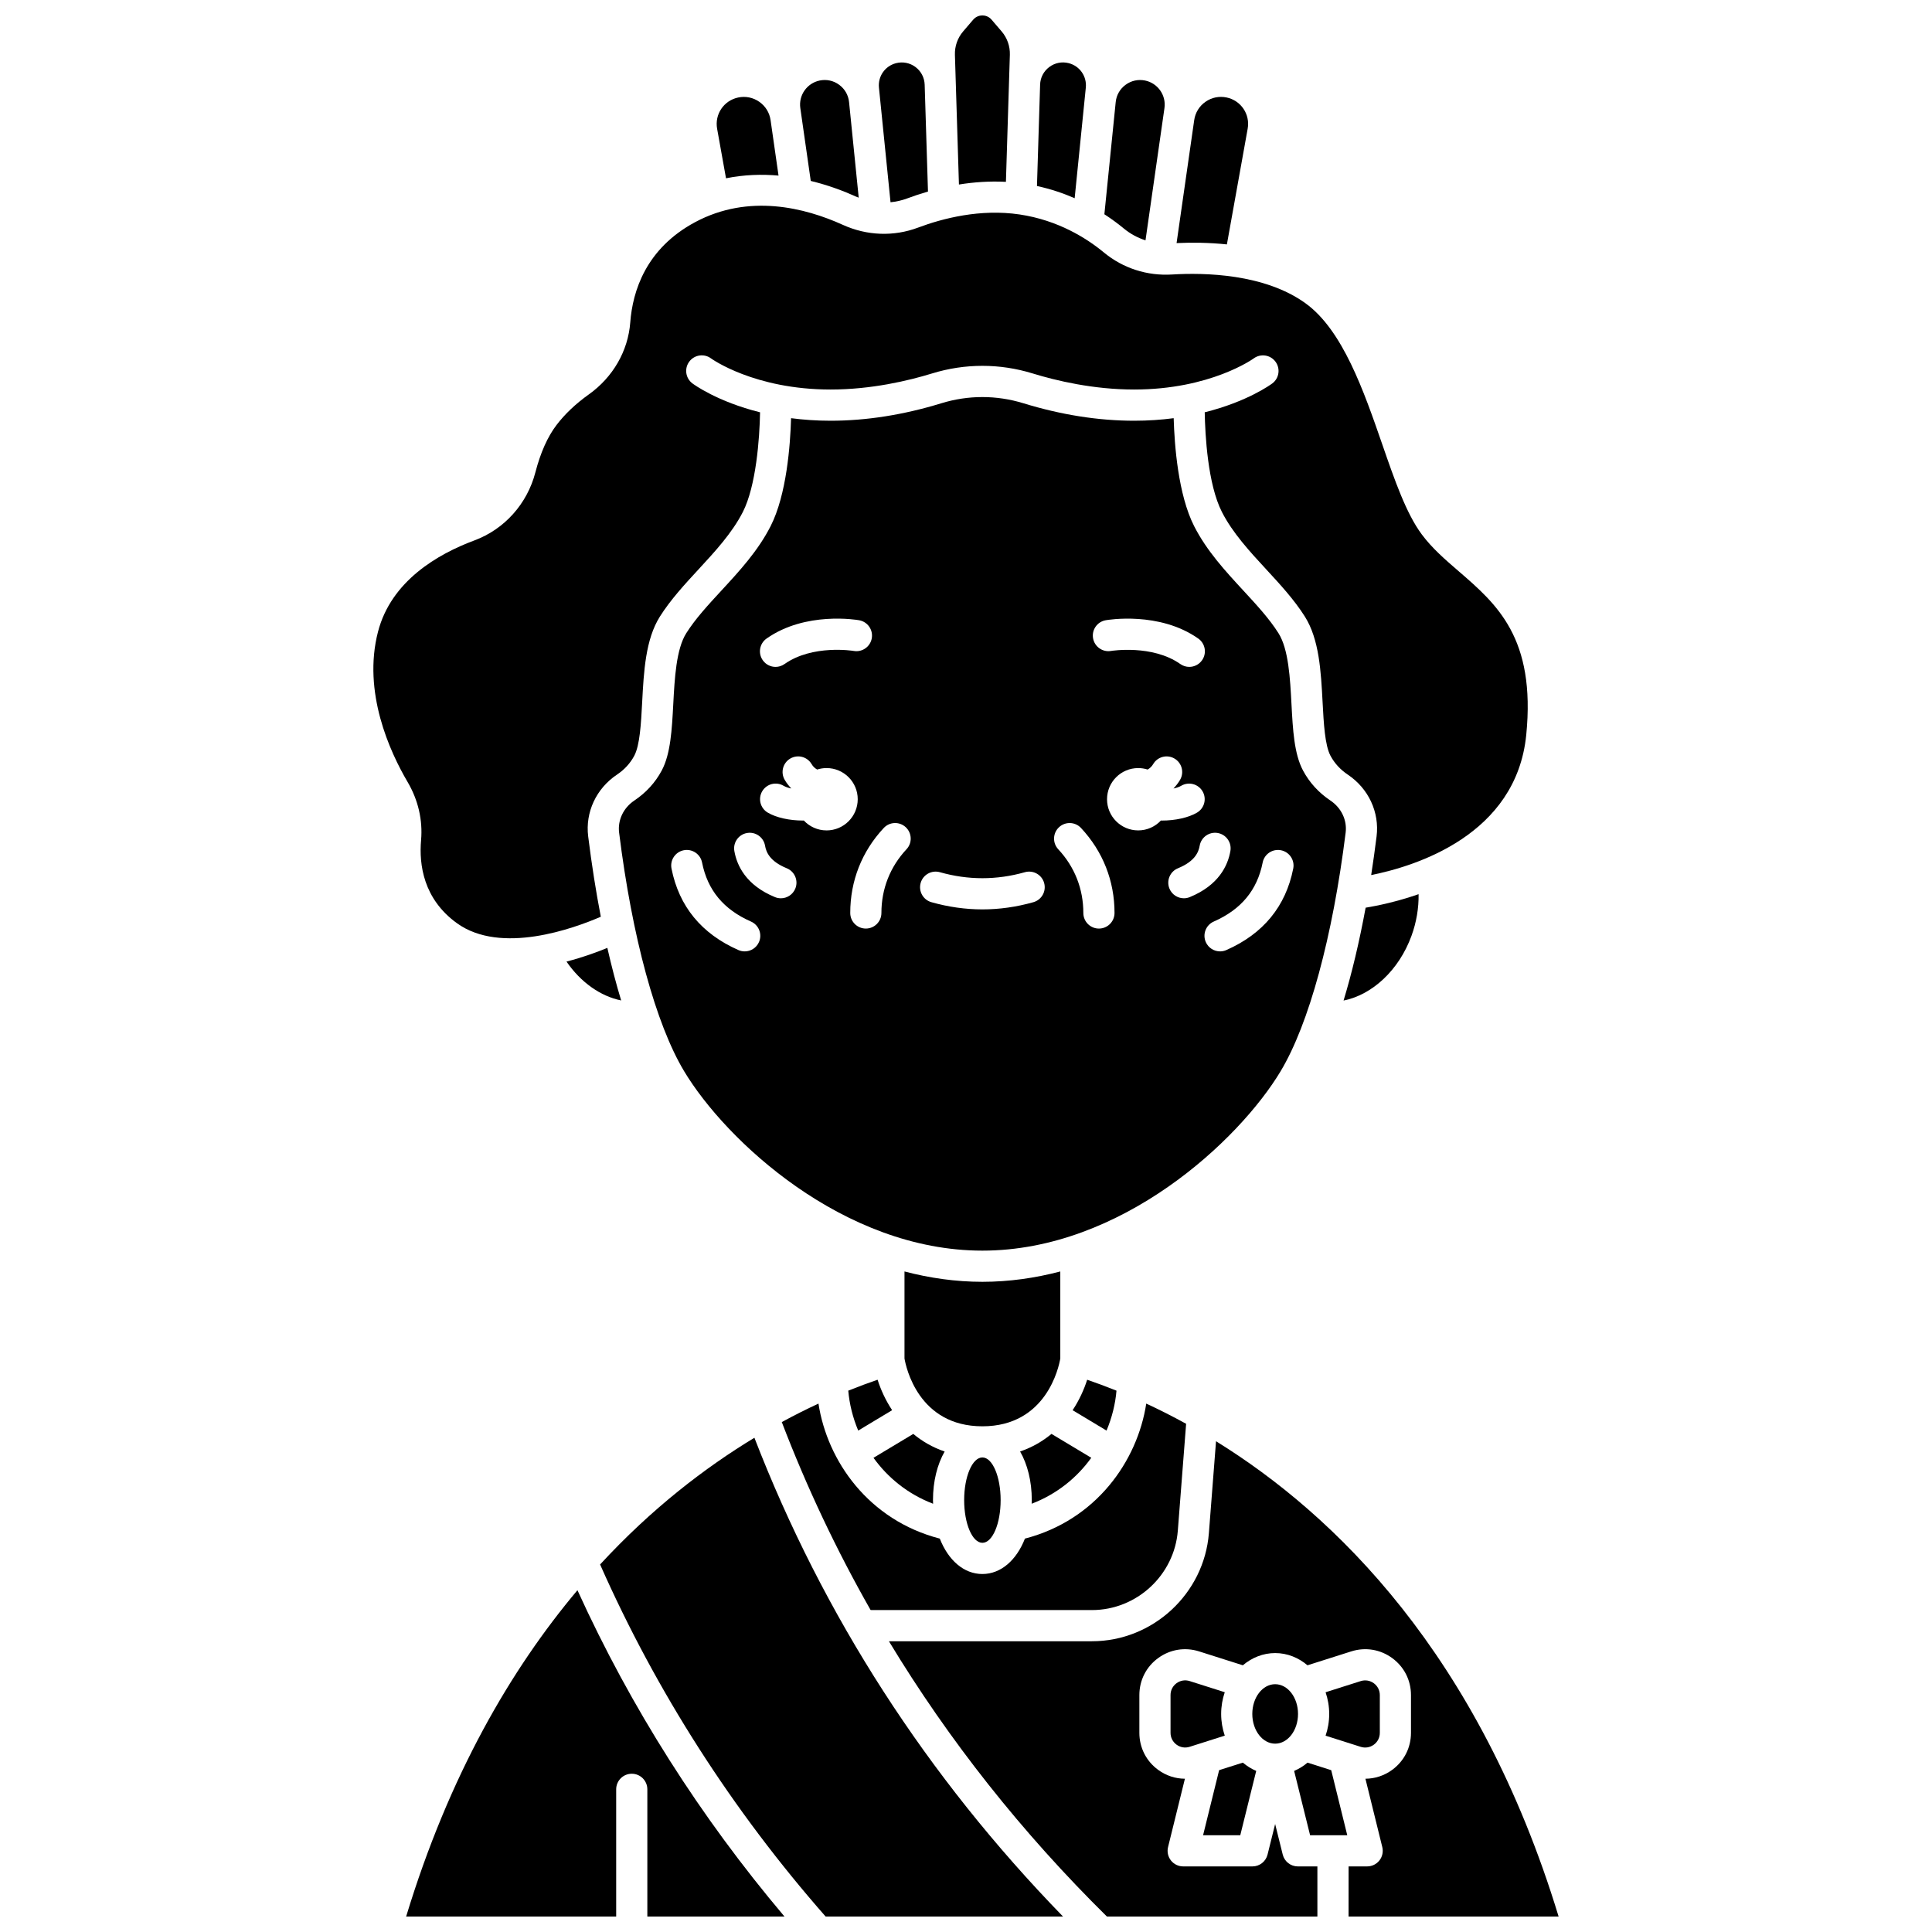 <?xml version="1.0" encoding="UTF-8"?>
<!-- Uploaded to: ICON Repo, www.iconrepo.com, Generator: ICON Repo Mixer Tools -->
<svg width="800px" height="800px" version="1.1" viewBox="144 144 512 512" xmlns="http://www.w3.org/2000/svg">
 <defs>
  <clipPath id="d">
   <path d="m397 148.09h15v44.906h-15z"/>
  </clipPath>
  <clipPath id="c">
   <path d="m379 525h179v126.9h-179z"/>
  </clipPath>
  <clipPath id="b">
   <path d="m303 525h123v126.9h-123z"/>
  </clipPath>
  <clipPath id="a">
   <path d="m251 565h101v86.902h-101z"/>
  </clipPath>
 </defs>
 <path d="m336.4 191.25c4.816-0.977 9.516-1.105 13.918-0.715l-2.106-14.691c-0.285-1.988-1.348-3.715-2.992-4.863-1.645-1.148-3.633-1.555-5.598-1.141-3.816 0.809-6.269 4.449-5.578 8.289z"/>
 <path d="m351.18 520.86c6.598 17.238 14.453 33.855 23.535 49.809 0.195 0.004 0.391 0.016 0.586 0.016h58.082c11.844 0 21.836-9.25 22.754-21.055l2.199-28.312c-3.664-2.016-7.203-3.793-10.566-5.352-2.348 15.246-13.281 30.891-32.152 35.781-2.234 5.703-6.352 9.383-11.281 9.383-4.93 0-9.043-3.68-11.281-9.383-18.871-4.887-29.805-20.535-32.152-35.781-3.098 1.441-6.352 3.066-9.723 4.894z"/>
 <g clip-path="url(#d)">
  <path d="m410.58 192.19 1.043-33.668c0.07-2.273-0.707-4.477-2.184-6.203l-2.66-3.106c-0.832-0.973-1.883-1.121-2.434-1.121s-1.602 0.148-2.438 1.121l-2.66 3.106c-1.48 1.727-2.254 3.93-2.184 6.203l1.066 34.379c3.883-0.629 8.086-0.941 12.449-0.711z"/>
 </g>
 <path d="m358.86 191.95c4.715 1.141 8.801 2.707 11.91 4.117 0.262 0.117 0.531 0.211 0.797 0.316l-2.555-25.32c-0.188-1.855-1.117-3.484-2.617-4.59-1.5-1.105-3.332-1.508-5.156-1.137-3.375 0.688-5.637 3.894-5.148 7.305z"/>
 <path d="m431.75 167.23c0.301-3-1.594-5.731-4.512-6.488-1.797-0.469-3.68-0.098-5.168 1.016s-2.375 2.816-2.43 4.672l-0.832 26.863c3.66 0.793 6.996 1.926 9.988 3.238z"/>
 <path d="m380 197.6c1.492-0.152 2.973-0.473 4.406-1.012 1.652-0.621 3.512-1.246 5.519-1.828l-0.879-28.324c-0.059-1.855-0.945-3.559-2.43-4.672-1.488-1.113-3.371-1.484-5.172-1.016-2.918 0.758-4.816 3.488-4.512 6.488z"/>
 <path d="m439.88 512.54c-2.773-1.113-5.375-2.074-7.769-2.894-0.824 2.578-2.078 5.387-3.856 8.074 1.348 0.805 2.898 1.738 4.449 2.672 1.586 0.953 3.176 1.91 4.539 2.731 1.449-3.457 2.336-7.055 2.637-10.582z"/>
 <path d="m383.7 480.95v23.066c0.375 2.207 3.652 17.969 20.645 17.969s20.27-15.762 20.645-17.969v-23.066c-6.629 1.738-13.535 2.742-20.645 2.742s-14.016-1.004-20.645-2.742z"/>
 <path d="m414.34 528.66c1.941 3.394 3.094 7.859 3.094 12.887 0 0.324-0.02 0.637-0.031 0.957 6.762-2.586 12.047-6.969 15.797-12.176-3.769-2.273-7.949-4.785-10.543-6.332-2.32 1.926-5.07 3.555-8.316 4.664z"/>
 <path d="m409.18 541.55c0 6.246-2.164 11.312-4.832 11.312-2.672 0-4.836-5.066-4.836-11.312 0-6.246 2.164-11.312 4.836-11.312 2.668 0 4.832 5.066 4.832 11.312"/>
 <path d="m391.28 542.51c-0.008-0.32-0.031-0.633-0.031-0.957 0-5.031 1.152-9.492 3.094-12.887-3.246-1.109-5.996-2.738-8.316-4.664-2.594 1.547-6.773 4.059-10.543 6.332 3.75 5.207 9.035 9.59 15.797 12.176z"/>
 <path d="m368.8 512.54c0.305 3.527 1.188 7.125 2.637 10.578 1.363-0.82 2.949-1.777 4.539-2.731 1.555-0.934 3.106-1.863 4.449-2.672-1.777-2.688-3.031-5.492-3.856-8.074-2.394 0.824-4.996 1.785-7.769 2.898z"/>
 <path d="m255.59 366.65c-0.566 6.492 0.617 15.582 9.484 21.996 11.672 8.445 30.98 1.406 38.148-1.703-1.293-6.68-2.414-13.793-3.348-21.285-0.797-6.414 2.129-12.691 7.637-16.379 1.973-1.32 3.508-2.996 4.57-4.981 1.496-2.801 1.805-8.578 2.098-14.164 0.434-8.203 0.883-16.688 4.703-22.742 2.824-4.473 6.586-8.551 10.227-12.492 4.387-4.754 8.922-9.664 11.754-15.219 3.5-6.867 4.438-19.398 4.562-26.414-11.352-2.828-17.555-7.383-17.926-7.66-1.824-1.367-2.195-3.957-0.828-5.781 1.367-1.828 3.957-2.195 5.781-0.828 0.098 0.07 11.426 8.23 31.664 8.23 10.777 0 20.594-2.32 26.926-4.269 8.699-2.676 17.895-2.676 26.594 0 6.332 1.949 16.148 4.269 26.926 4.269 20.238 0 31.566-8.156 31.68-8.242 1.832-1.348 4.414-0.965 5.769 0.859 1.355 1.828 0.988 4.398-0.832 5.762-0.371 0.277-6.57 4.828-17.914 7.656 0.109 6.016 0.797 19.047 4.555 26.418 2.832 5.555 7.367 10.469 11.754 15.219 3.641 3.941 7.402 8.02 10.227 12.492 3.82 6.055 4.269 14.539 4.703 22.742 0.297 5.586 0.602 11.367 2.098 14.164 1.062 1.984 2.598 3.66 4.57 4.981 5.508 3.691 8.434 9.965 7.637 16.379-0.438 3.496-0.914 6.91-1.43 10.242 11.711-2.34 38.453-10.559 41.094-37.148 2.555-25.691-7.82-34.652-17.852-43.32-3.656-3.156-7.109-6.141-9.848-9.828-4.117-5.539-7.191-14.414-10.445-23.812-4.918-14.203-10.492-30.305-20.363-37.426-10.875-7.848-26.812-8.141-35.344-7.621-6.606 0.414-13.027-1.66-18.062-5.824-4.547-3.762-12.117-8.562-22.344-10.086-10.445-1.551-20.398 1.035-26.91 3.481-6.473 2.43-13.551 2.168-19.941-0.727-10.004-4.539-24.922-8.344-39.168-0.703-13.055 7.004-16.543 18.305-17.168 26.551-0.574 7.566-4.574 14.52-10.973 19.082-3.496 2.492-6.394 5.242-8.613 8.172-2.34 3.094-4.211 7.297-5.562 12.5-2.16 8.328-8.191 15.062-16.133 18.016-9.75 3.625-22.102 10.773-25.578 24.238-4.125 15.98 3.144 31.785 7.848 39.785 2.805 4.773 4.039 10.105 3.574 15.422z"/>
 <path d="m487.99 598.21c0 4.352-2.715 7.879-6.059 7.879-3.348 0-6.059-3.527-6.059-7.879 0-4.352 2.711-7.879 6.059-7.879 3.344 0 6.059 3.527 6.059 7.879"/>
 <path d="m476.91 613.31c-1.281-0.543-2.469-1.285-3.547-2.195l-6.281 1.996-4.254 17.246h9.855z"/>
 <path d="m459.27 589.5c-1.195-0.379-2.461-0.172-3.473 0.566-1.012 0.738-1.594 1.883-1.594 3.137v10.016c0 1.254 0.582 2.394 1.594 3.137 1.012 0.738 2.277 0.949 3.473 0.566l9.305-2.957c-0.609-1.789-0.957-3.727-0.957-5.754 0-2.031 0.348-3.965 0.957-5.754z"/>
 <path d="m504.6 606.93c1.195 0.379 2.461 0.172 3.473-0.566 1.012-0.738 1.594-1.883 1.594-3.137v-10.016c0-1.254-0.582-2.394-1.594-3.137-1.012-0.738-2.277-0.945-3.473-0.566l-9.305 2.957c0.609 1.793 0.957 3.727 0.957 5.754 0 2.031-0.348 3.965-0.957 5.754z"/>
 <path d="m501.04 630.36-4.254-17.246-6.281-1.996c-1.074 0.91-2.266 1.652-3.547 2.195l4.231 17.047z"/>
 <g clip-path="url(#c)">
  <path d="m466.26 525.94-1.891 24.332c-1.25 16.078-14.859 28.676-30.988 28.676h-53.809c15.898 26.289 35.207 50.688 57.777 72.961h55.773v-13.289h-5.176c-1.898 0-3.551-1.293-4.008-3.137l-2.012-8.102-2.012 8.102c-0.457 1.84-2.109 3.137-4.008 3.137l-18.352-0.004c-1.27 0-2.469-0.582-3.25-1.582s-1.062-2.305-0.758-3.535l4.469-18.117c-2.516-0.008-4.984-0.809-7.098-2.356-3.16-2.312-4.973-5.887-4.973-9.801v-10.016c0-3.918 1.812-7.492 4.977-9.801 3.164-2.312 7.117-2.953 10.848-1.773l11.598 3.684c2.391-2.023 5.352-3.238 8.566-3.238 3.211 0 6.172 1.215 8.566 3.238l11.598-3.684c3.734-1.184 7.688-0.539 10.848 1.773 3.164 2.312 4.977 5.883 4.977 9.801v10.016c0 3.918-1.812 7.488-4.973 9.801-2.113 1.543-4.578 2.344-7.098 2.356l4.469 18.117c0.305 1.23 0.023 2.535-0.758 3.535s-1.98 1.582-3.25 1.582h-4.922l-0.008 13.289h55.664c-21.156-69.52-59.348-106.52-90.789-125.96z"/>
 </g>
 <path d="m447.57 207.69 5.023-35.047c0.488-3.41-1.773-6.617-5.148-7.305-1.824-0.367-3.656 0.031-5.156 1.137-1.5 1.105-2.43 2.734-2.617 4.59l-3 29.719c1.973 1.281 3.699 2.574 5.152 3.773 1.711 1.414 3.66 2.469 5.746 3.133z"/>
 <g clip-path="url(#b)">
  <path d="m303.03 558.6c14.949 33.773 35.043 65.145 59.77 93.301h62.91c-36.062-37.086-63.539-79.707-81.785-126.88-12.969 7.852-27.168 18.688-40.895 33.582z"/>
 </g>
 <path d="m483.38 427.88c7.504-12.508 13.785-35.555 17.23-63.234 0.41-3.297-1.137-6.555-4.035-8.496-3.109-2.082-5.551-4.754-7.258-7.949-2.363-4.422-2.703-10.836-3.062-17.625-0.359-6.816-0.77-14.539-3.441-18.77-2.422-3.836-5.766-7.461-9.309-11.297-4.766-5.164-9.695-10.5-13.043-17.07-4.242-8.324-5.223-21.488-5.426-28.617-3.215 0.422-6.707 0.676-10.473 0.676-9.477 0-19.355-1.559-29.355-4.633-7.109-2.188-14.629-2.188-21.738 0-10 3.074-19.875 4.633-29.355 4.633-3.766 0-7.258-0.254-10.473-0.676-0.207 7.129-1.184 20.297-5.426 28.617-3.348 6.57-8.277 11.91-13.043 17.07-3.543 3.84-6.891 7.465-9.309 11.297-2.672 4.234-3.078 11.957-3.441 18.77-0.359 6.789-0.699 13.203-3.062 17.625-1.707 3.191-4.148 5.867-7.258 7.949-2.898 1.941-4.445 5.195-4.035 8.496 3.445 27.68 9.727 50.73 17.23 63.234 11.031 18.383 42.242 47.551 79.039 47.551 36.801 0 68.012-29.168 79.043-47.551zm-46.355-119.51c0.574-0.102 14.227-2.402 24.531 4.856 1.863 1.312 2.312 3.891 0.996 5.754-0.805 1.141-2.082 1.75-3.379 1.75-0.82 0-1.652-0.242-2.375-0.754-7.406-5.219-18.234-3.492-18.34-3.473-2.246 0.398-4.387-1.105-4.785-3.352-0.395-2.246 1.105-4.387 3.352-4.781zm-89.879 4.856c10.305-7.262 23.957-4.961 24.531-4.856 2.246 0.395 3.746 2.539 3.352 4.785-0.395 2.242-2.531 3.742-4.773 3.352-0.172-0.031-10.914-1.766-18.352 3.473-0.723 0.512-1.551 0.754-2.375 0.754-1.297 0-2.574-0.609-3.379-1.75-1.316-1.867-0.871-4.441 0.996-5.758zm-2.012 80.438c-0.68 1.547-2.195 2.465-3.781 2.465-0.555 0-1.121-0.113-1.664-0.352-9.781-4.309-15.75-11.578-17.734-21.602-0.441-2.238 1.012-4.41 3.246-4.852 2.234-0.441 4.41 1.012 4.852 3.246 1.453 7.328 5.691 12.449 12.961 15.648 2.094 0.922 3.039 3.359 2.121 5.445zm9.629-14.176c-0.656 1.598-2.195 2.566-3.824 2.566-0.52 0-1.051-0.098-1.562-0.309-7.688-3.148-10.098-8.383-10.766-12.215-0.391-2.246 1.113-4.387 3.359-4.777 2.242-0.395 4.387 1.113 4.777 3.359 0.293 1.68 1.207 4.125 5.758 5.988 2.113 0.863 3.125 3.277 2.258 5.387zm8.281-15.422c-2.379 0-4.516-1.012-6.023-2.621-0.086 0-0.172 0.008-0.258 0.008-3.481 0-7.035-0.754-9.324-2.117-1.961-1.168-2.602-3.703-1.434-5.66 1.168-1.961 3.699-2.602 5.66-1.434 0.543 0.324 1.254 0.555 2.043 0.715-0.664-0.691-1.266-1.449-1.758-2.301-1.145-1.973-0.473-4.5 1.5-5.644 1.973-1.145 4.5-0.473 5.644 1.5 0.355 0.609 0.848 1.078 1.461 1.422 0.785-0.25 1.625-0.387 2.496-0.387 4.562 0 8.258 3.699 8.258 8.258-0.008 4.562-3.703 8.262-8.266 8.262zm21.191 4.992c-4.356 4.668-6.652 10.508-6.652 16.891 0 2.281-1.848 4.129-4.129 4.129s-4.129-1.848-4.129-4.129c0-8.512 3.066-16.301 8.875-22.523 1.555-1.668 4.168-1.758 5.836-0.203 1.664 1.559 1.758 4.172 0.199 5.836zm33.629 14.031c-4.473 1.27-9.023 1.91-13.516 1.91-4.492 0-9.039-0.645-13.516-1.91-2.195-0.621-3.469-2.902-2.848-5.098 0.621-2.195 2.902-3.469 5.098-2.848 7.484 2.121 15.039 2.121 22.527 0 2.195-0.621 4.477 0.652 5.098 2.848 0.625 2.195-0.648 4.477-2.844 5.098zm17.363 6.992c-2.281 0-4.129-1.848-4.129-4.129 0-6.387-2.301-12.227-6.652-16.891-1.555-1.668-1.465-4.281 0.203-5.836 1.668-1.555 4.281-1.465 5.836 0.203 5.805 6.223 8.875 14.012 8.875 22.523-0.004 2.281-1.855 4.129-4.133 4.129zm16.43-28.637c-1.508 1.609-3.644 2.621-6.023 2.621-4.562 0-8.258-3.699-8.258-8.258 0-4.562 3.699-8.258 8.258-8.258 0.871 0 1.707 0.137 2.496 0.387 0.613-0.344 1.105-0.816 1.461-1.422 1.145-1.973 3.672-2.644 5.644-1.5 1.973 1.145 2.644 3.672 1.5 5.644-0.496 0.852-1.094 1.609-1.758 2.301 0.785-0.156 1.496-0.391 2.039-0.711 1.961-1.164 4.492-0.527 5.66 1.434 1.168 1.957 0.523 4.492-1.434 5.66-2.285 1.363-5.844 2.117-9.324 2.117-0.086-0.008-0.172-0.016-0.262-0.016zm6.082 20.609c-1.629 0-3.168-0.969-3.824-2.566-0.863-2.109 0.148-4.523 2.258-5.387 4.551-1.863 5.465-4.312 5.758-5.988 0.391-2.246 2.535-3.75 4.777-3.359 2.246 0.391 3.75 2.527 3.359 4.777-0.668 3.836-3.078 9.07-10.766 12.215-0.512 0.211-1.043 0.309-1.562 0.309zm9.59 14.074c-1.586 0-3.102-0.922-3.781-2.465-0.918-2.086 0.027-4.523 2.113-5.441 7.269-3.203 11.512-8.32 12.961-15.648 0.441-2.238 2.617-3.688 4.852-3.246 2.238 0.445 3.691 2.617 3.246 4.852-1.984 10.027-7.953 17.293-17.734 21.602-0.535 0.234-1.102 0.348-1.656 0.348z"/>
 <path d="m469.14 208.77 5.504-30.648c0.691-3.84-1.762-7.481-5.578-8.289-1.961-0.41-3.949-0.012-5.598 1.141-1.645 1.148-2.707 2.879-2.992 4.863l-4.672 32.582c4.07-0.184 8.625-0.141 13.336 0.352z"/>
 <path d="m518.05 392.03c1.324-3.625 1.949-7.375 1.891-11.062-5.824 2.023-10.93 3.07-14.035 3.582-1.664 9.02-3.625 17.289-5.848 24.605 7.582-1.508 14.672-8.031 17.992-17.125z"/>
 <path d="m294.13 398.83c3.738 5.461 9.004 9.195 14.484 10.297-1.312-4.324-2.535-8.984-3.66-13.93-2.762 1.141-6.523 2.516-10.824 3.633z"/>
 <g clip-path="url(#a)">
  <path d="m251.63 651.9h55.664v-33.711c0-2.281 1.848-4.129 4.129-4.129s4.129 1.848 4.129 4.129v33.711h36.344c-22.309-26.387-40.73-55.414-54.867-86.48-17.602 20.93-33.98 48.965-45.398 86.48z"/>
 </g>
</svg>